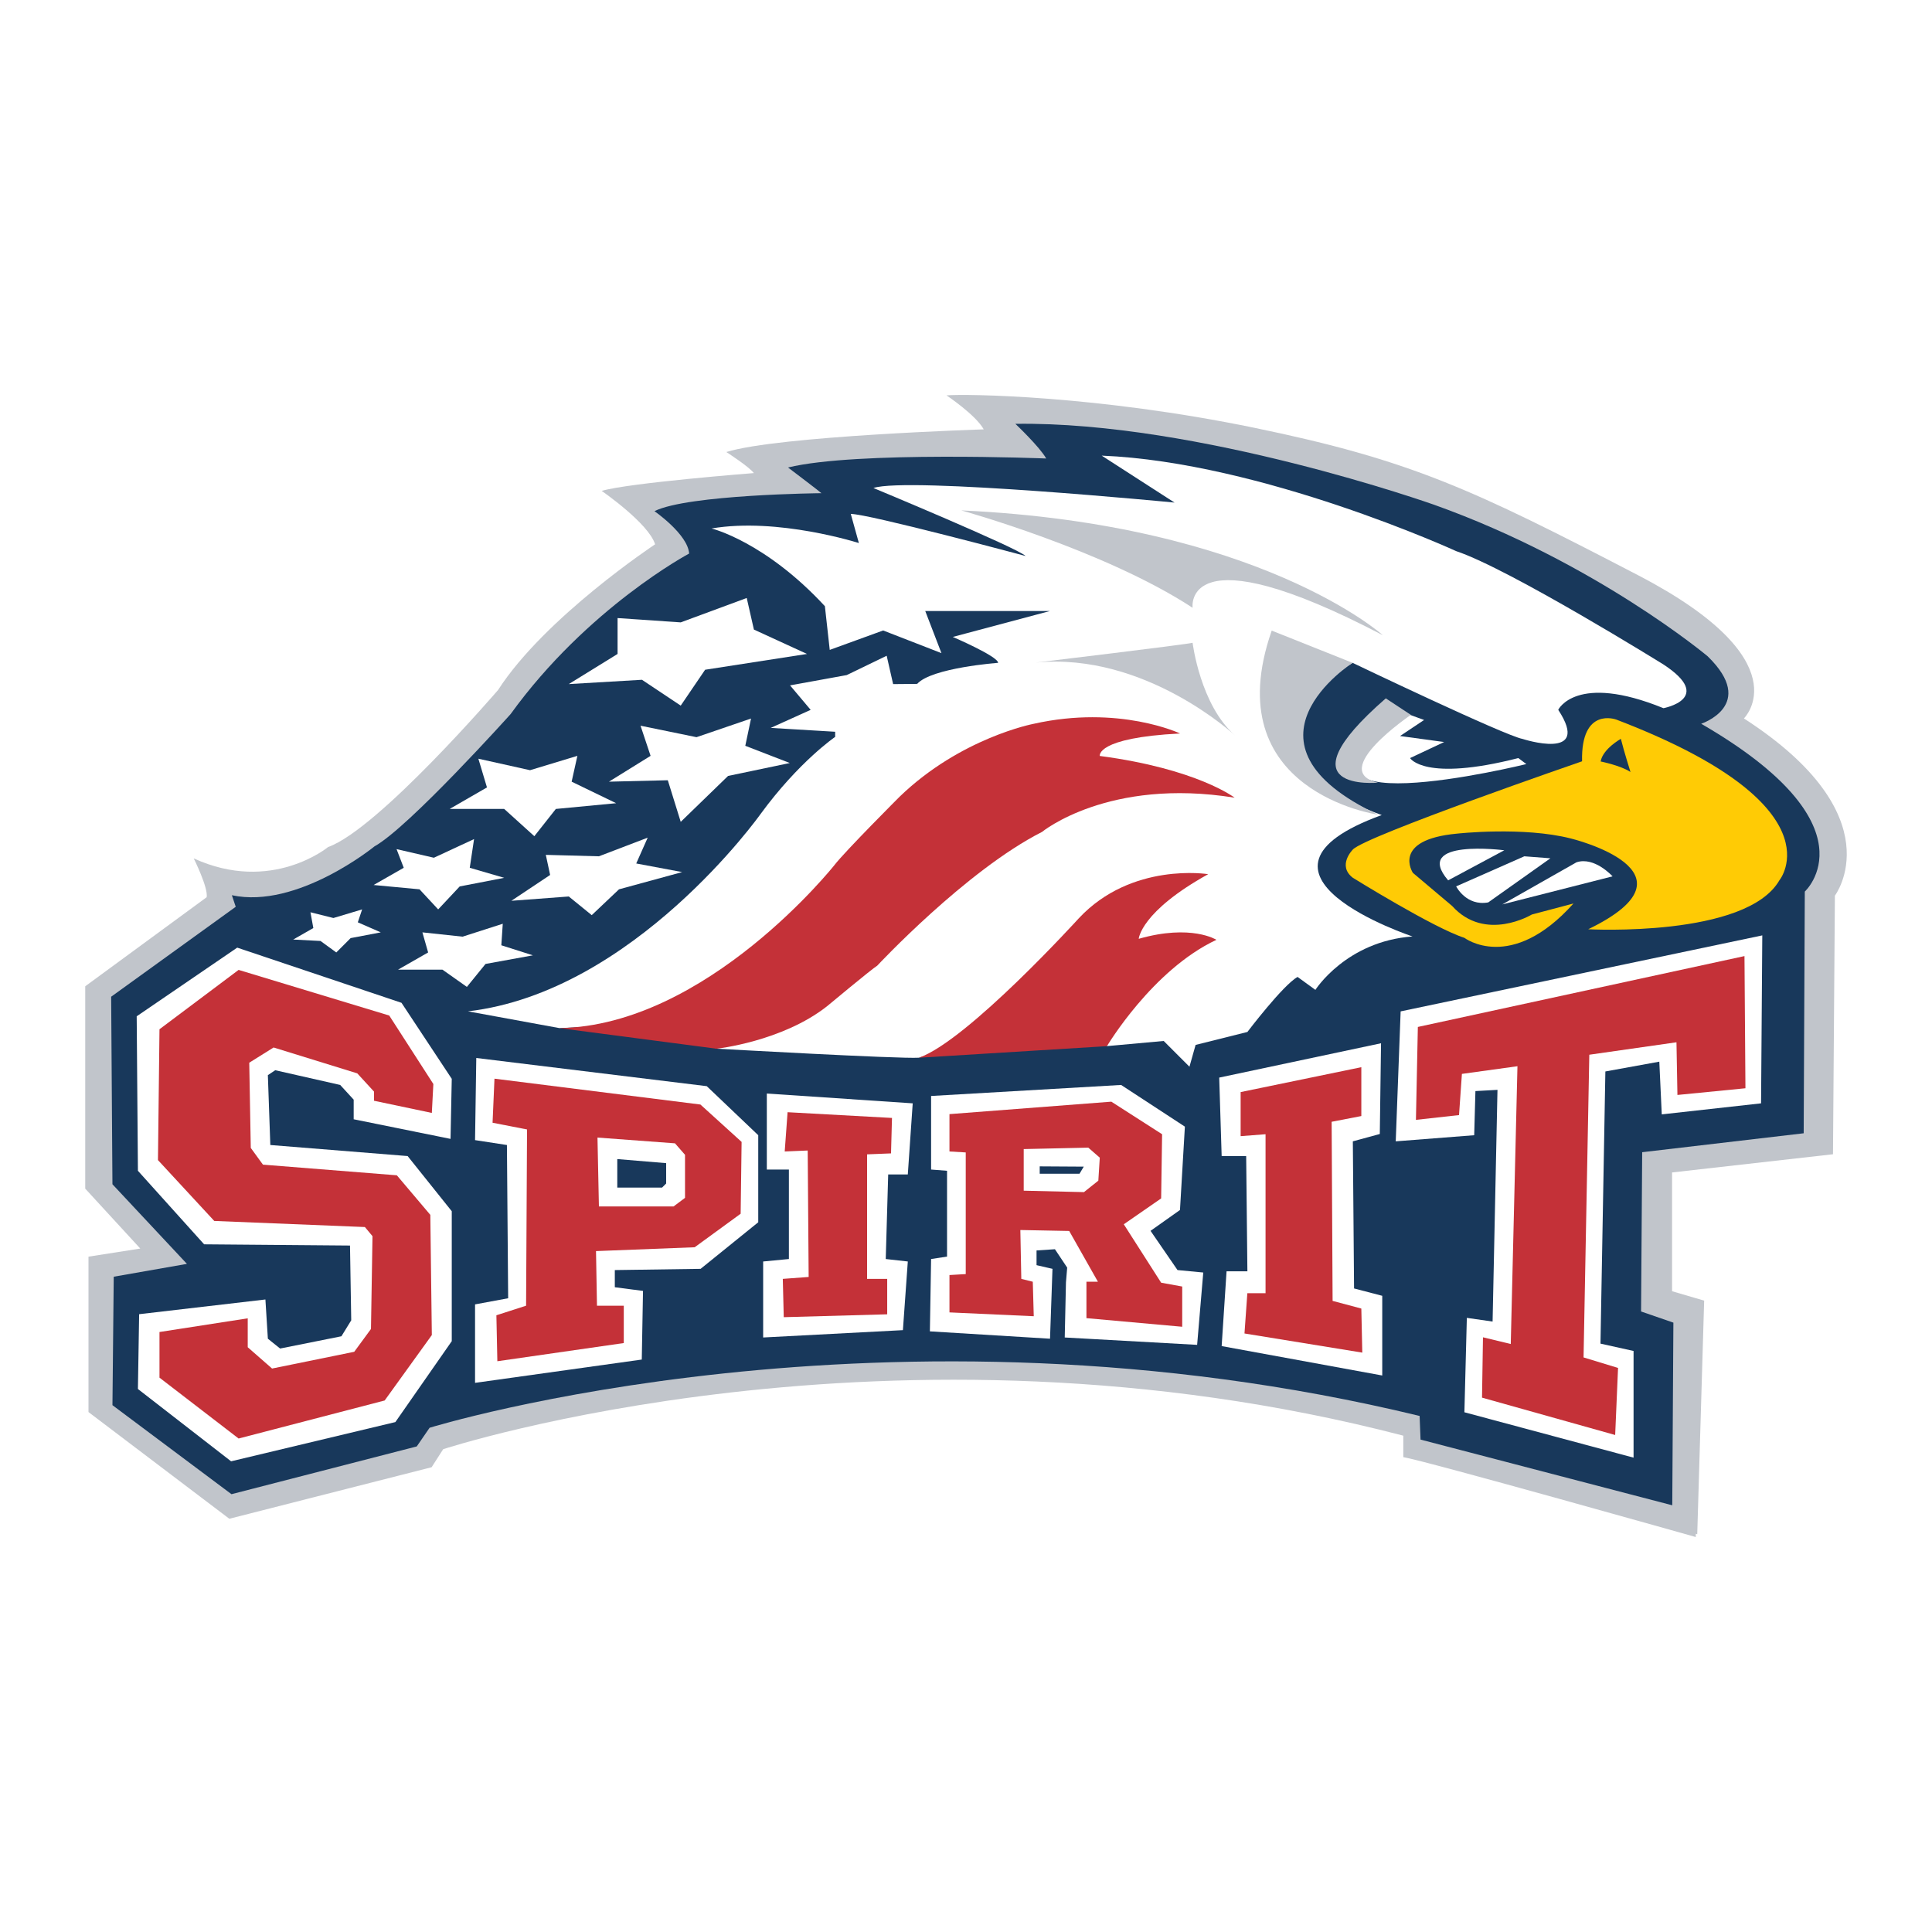 <?xml version="1.0" encoding="utf-8"?>
<!-- Generator: Adobe Illustrator 13.0.0, SVG Export Plug-In . SVG Version: 6.00 Build 14948)  -->
<!DOCTYPE svg PUBLIC "-//W3C//DTD SVG 1.0//EN" "http://www.w3.org/TR/2001/REC-SVG-20010904/DTD/svg10.dtd">
<svg version="1.0" id="Layer_1" xmlns="http://www.w3.org/2000/svg" xmlns:xlink="http://www.w3.org/1999/xlink" x="0px" y="0px"
	 width="192.756px" height="192.756px" viewBox="0 0 192.756 192.756" enable-background="new 0 0 192.756 192.756"
	 xml:space="preserve">
<g>
	<polygon fill-rule="evenodd" clip-rule="evenodd" fill="#FFFFFF" points="0,0 192.756,0 192.756,192.756 0,192.756 0,0 	"/>
	<path fill-rule="evenodd" clip-rule="evenodd" fill="#C1C5CB" d="M22.88,151.527l20.181-5.141l1.157-1.801
		c0,0,44.668-14.646,95.768-1.354c51.1,13.293,0.172,1.727,0.172,1.727l29.176,8.113l0.69-23.307l-3.202-0.938v-11.85l16.055-1.816
		l0.19-25.802c0,0,6.021-7.932-9.078-17.679c0,0,5.886-5.744-10.589-14.305c-16.476-8.561-22.612-11.468-38.28-14.698
		c-15.667-3.23-28.75-3.392-30.688-3.23c0,0,2.907,1.938,3.715,3.392c0,0-20.513,0.646-25.681,2.261c0,0,2.261,1.454,2.746,2.1
		c0,0-12.437,0.969-15.183,1.777c0,0,4.684,3.23,5.33,5.33c0,0-10.983,7.268-15.667,14.536c0,0-11.953,13.891-16.959,15.667
		c0,0-5.653,4.684-13.406,1.131c0,0,1.454,2.907,1.292,3.876L8.504,98.402v20.189l5.492,5.977l-5.168,0.809v15.504L22.88,151.527
		L22.88,151.527z"/>
	<path fill-rule="evenodd" clip-rule="evenodd" fill="#C1C5CB" d="M169.188,153.35c0,0-26.866-7.584-29.18-7.971v-2.826l29.18,7.455
		V153.35L169.188,153.35z"/>
	<path fill-rule="evenodd" clip-rule="evenodd" fill="#18385B" d="M23.095,149.076l18.486-4.766l1.279-1.861
		c0,0,45.497-14.086,98.775-1.18l0.093,2.359l25.114,6.555l0.112-18.223l-3.224-1.113l0.111-15.891l16.113-1.889l0.111-24.115
		c0,0,7.216-6.581-10.337-16.743c0,0,5.647-1.858,0.649-6.728c0,0-11.149-9.355-27.296-15.122c0,0-23.452-8.33-41.777-8.074
		c0,0,2.436,2.307,3.076,3.46c0,0-18.967-0.768-25.758,0.897c0,0,3.307,2.505,3.332,2.563c0,0-13.327,0.128-16.659,1.794
		c0,0,3.332,2.307,3.46,4.229c0,0-10.124,5.382-17.813,16.019c0,0-10.124,11.277-13.583,13.199c0,0-7.689,6.279-14.225,4.87
		l0.385,1.154L11.09,99.443l0.128,18.709l7.433,7.945l-7.304,1.281l-0.128,12.816L23.095,149.076L23.095,149.076z"/>
	<polygon fill-rule="evenodd" clip-rule="evenodd" fill="#FFFFFF" points="35.287,111.67 44.95,113.627 45.072,107.635 
		40.057,100.051 23.667,94.546 13.638,101.396 13.76,116.809 20.365,124.146 34.92,124.268 35.042,131.73 34.063,133.32 
		27.948,134.543 26.725,133.564 26.48,129.65 13.882,131.117 13.76,138.58 23.056,145.795 39.446,141.881 45.072,133.809 
		45.072,120.844 40.669,115.34 26.97,114.238 26.725,107.268 27.459,106.777 33.941,108.246 35.287,109.713 35.287,111.67 	"/>
	<polygon fill-rule="evenodd" clip-rule="evenodd" fill="#FFFFFF" points="47.396,137.967 64.03,135.643 64.153,128.795 
		61.34,128.428 61.34,126.715 69.901,126.592 75.65,121.945 75.65,113.26 70.513,108.367 47.519,105.555 47.396,113.75 
		50.576,114.238 50.699,129.527 47.396,130.139 47.396,137.967 	"/>
	<polygon fill-rule="evenodd" clip-rule="evenodd" fill="#FFFFFF" points="76.14,125.859 76.14,133.441 90.083,132.709 
		90.572,125.859 88.371,125.613 88.615,117.174 90.572,117.174 91.062,110.08 76.506,109.102 76.506,116.686 78.708,116.686 
		78.708,125.613 76.14,125.859 	"/>
	<polygon fill-rule="evenodd" clip-rule="evenodd" fill="#FFFFFF" points="92.774,132.83 104.761,133.564 105.006,126.592 
		103.416,126.225 103.416,124.758 105.25,124.635 106.474,126.471 106.351,127.938 106.229,133.441 119.438,134.176 120.05,126.959 
		117.481,126.715 114.79,122.801 117.727,120.721 118.216,112.404 111.854,108.246 92.896,109.346 92.896,116.686 94.487,116.809 
		94.487,125.369 92.896,125.613 92.774,132.83 	"/>
	<polygon fill-rule="evenodd" clip-rule="evenodd" fill="#FFFFFF" points="137.907,137.234 137.907,129.283 135.095,128.549 
		134.973,113.871 137.663,113.139 137.786,104.086 121.641,107.512 121.885,115.34 124.331,115.34 124.453,126.838 122.374,126.838 
		121.885,134.299 137.907,137.234 	"/>
	<polygon fill-rule="evenodd" clip-rule="evenodd" fill="#FFFFFF" points="139.742,100.906 175.824,93.324 175.702,110.08 
		165.795,111.182 165.55,105.922 160.168,106.9 159.68,134.053 162.981,134.787 162.981,145.43 146.103,140.902 146.347,131.484 
		148.916,131.852 149.404,108.734 147.203,108.857 147.081,113.26 139.253,113.871 139.742,100.906 	"/>
	<path fill-rule="evenodd" clip-rule="evenodd" fill="#FFFFFF" d="M119.285,104.252l5.168-1.293c0,0,3.554-4.684,5.007-5.49
		l1.777,1.291c0,0,3.068-4.845,9.69-5.33c0,0-19.059-6.299-3.068-12.114c0,0-18.09-5.976-2.907-15.183c0,0,15.184,7.269,16.96,7.592
		c0,0,6.945,2.261,3.553-2.907c0,0,1.777-3.715,10.499-0.162c0,0,5.169-0.969,0-4.361c0,0-15.345-9.53-20.675-11.306
		c0,0-19.382-8.884-35.372-9.53l7.268,4.684c0,0-26.65-2.584-30.042-1.454c0,0,14.375,5.976,15.183,6.784
		c0,0-15.668-4.199-17.444-4.199l0.808,2.907c0,0-8.076-2.584-14.698-1.454c0,0,5.33,1.292,11.307,7.753l0.484,4.361l5.33-1.938
		l5.815,2.261l-1.615-4.2h12.437l-9.691,2.584c0,0,4.522,1.938,4.522,2.584c0,0-6.622,0.485-8.076,2.1l-2.398,0.021l-0.643-2.828
		l-3.985,1.928l-5.656,1.028l2.057,2.442l-3.985,1.8l6.428,0.385v0.514c0,0-3.6,2.442-7.456,7.713c0,0-12.597,17.74-29.179,19.667
		l9.126,1.672l10.798-0.516l4.885,2.57c0,0,18.253,1.029,20.181,0.9l14.783-3.984l3.984,2.828l5.656-0.514l2.571,2.57
		L119.285,104.252L119.285,104.252z"/>
	<polygon fill-rule="evenodd" clip-rule="evenodd" fill="#FFFFFF" points="80.515,65.245 75.217,62.811 74.501,59.661 
		67.916,62.095 61.615,61.665 61.615,65.245 56.747,68.251 64.049,67.822 67.916,70.399 70.35,66.82 80.515,65.245 	"/>
	<polygon fill-rule="evenodd" clip-rule="evenodd" fill="#FFFFFF" points="74.358,74.408 74.931,71.688 69.49,73.549 63.906,72.404 
		64.909,75.411 60.756,77.988 66.627,77.845 67.916,81.997 72.641,77.415 78.797,76.126 74.358,74.408 	"/>
	<polygon fill-rule="evenodd" clip-rule="evenodd" fill="#FFFFFF" points="55.458,80.708 61.472,80.136 57.033,77.988 
		57.606,75.411 52.881,76.843 47.727,75.697 48.585,78.561 44.863,80.708 50.304,80.708 53.311,83.429 55.458,80.708 	"/>
	<polygon fill-rule="evenodd" clip-rule="evenodd" fill="#FFFFFF" points="59.038,91.304 61.758,88.727 68.059,87.008 
		63.477,86.149 64.622,83.572 59.754,85.433 54.456,85.29 54.886,87.295 51.02,89.872 56.747,89.442 59.038,91.304 	"/>
	<polygon fill-rule="evenodd" clip-rule="evenodd" fill="#FFFFFF" points="45.865,88.44 50.304,87.581 46.868,86.579 47.297,83.715 
		43.288,85.577 39.565,84.717 40.281,86.579 37.274,88.297 41.856,88.727 43.717,90.731 45.865,88.44 	"/>
	<polygon fill-rule="evenodd" clip-rule="evenodd" fill="#FFFFFF" points="46.151,93.451 50.161,92.163 50.018,94.311 
		53.167,95.313 48.442,96.172 46.581,98.463 44.147,96.745 39.708,96.745 42.715,95.026 42.143,93.022 46.151,93.451 	"/>
	<polygon fill-rule="evenodd" clip-rule="evenodd" fill="#FFFFFF" points="33.552,95.026 34.983,93.595 37.99,93.022 35.699,92.02 
		36.129,90.731 33.265,91.59 30.974,91.018 31.261,92.592 29.256,93.738 31.977,93.881 33.552,95.026 	"/>
	<path fill-rule="evenodd" clip-rule="evenodd" fill="#FFFFFF" d="M152.283,76.232c0,0-27.603,6.801-12.401-5.2l2.2,0.8l-2.4,1.601
		l4.4,0.6l-3.4,1.6c0,0,1.4,2.4,10.802,0L152.283,76.232L152.283,76.232z"/>
	<path fill-rule="evenodd" clip-rule="evenodd" fill="#FFFFFF" d="M149.883,90.233l11.001-2.8c0,0-1.8-2-3.6-1.4L149.883,90.233
		L149.883,90.233z"/>
	<path fill-rule="evenodd" clip-rule="evenodd" fill="#FFFFFF" d="M148.482,90.033l6.201-4.4l-2.601-0.2l-6.801,3
		C145.282,88.433,146.283,90.433,148.482,90.033L148.482,90.033z"/>
	<path fill-rule="evenodd" clip-rule="evenodd" fill="#FFFFFF" d="M144.482,87.833l5.601-3
		C150.083,84.833,140.882,83.633,144.482,87.833L144.482,87.833z"/>
	<polygon fill-rule="evenodd" clip-rule="evenodd" fill="#C43138" points="15.912,132.895 24.716,131.529 24.716,134.414 
		27.145,136.539 35.342,134.869 37.012,132.592 37.164,123.332 36.405,122.422 21.376,121.814 15.76,115.742 15.912,102.688 
		23.806,96.767 38.834,101.32 43.236,108.152 43.084,111.037 37.316,109.822 37.316,108.91 35.646,107.09 27.297,104.508 
		24.868,106.027 25.02,114.527 26.234,116.197 39.593,117.26 42.933,121.207 43.084,133.199 38.378,139.727 23.806,143.521 
		15.912,137.449 15.912,132.895 	"/>
	<polygon fill-rule="evenodd" clip-rule="evenodd" fill="#C43138" points="49.621,135.811 62.235,133.996 62.235,130.27 
		59.56,130.27 59.464,124.822 69.308,124.439 73.895,121.094 73.99,113.928 69.881,110.199 49.334,107.619 49.143,112.016 
		52.583,112.686 52.488,130.27 49.525,131.225 49.621,135.811 	"/>
	<polygon fill-rule="evenodd" clip-rule="evenodd" fill="#C43138" points="78.195,131.416 88.516,131.129 88.516,127.594 
		86.509,127.594 86.509,115.17 88.898,115.074 88.994,111.537 78.577,110.965 78.291,114.883 80.584,114.787 80.68,127.402 
		78.1,127.594 78.195,131.416 	"/>
	<polygon fill-rule="evenodd" clip-rule="evenodd" fill="#C43138" points="94.728,130.938 94.728,127.211 96.352,127.115 
		96.352,114.979 94.728,114.883 94.728,111.156 110.878,109.914 115.943,113.162 115.848,119.566 112.12,122.146 115.848,127.975 
		117.95,128.357 117.95,132.371 108.394,131.512 108.394,127.879 109.54,127.879 106.674,122.814 101.8,122.719 101.896,127.594 
		103.042,127.879 103.138,131.32 94.728,130.938 	"/>
	<polygon fill-rule="evenodd" clip-rule="evenodd" fill="#C43138" points="135.916,134.951 124.162,133.041 124.448,129.025 
		126.264,129.025 126.264,113.162 123.779,113.354 123.779,108.957 135.82,106.473 135.82,111.348 132.858,111.92 132.954,129.791 
		135.82,130.555 135.916,134.951 	"/>
	<polygon fill-rule="evenodd" clip-rule="evenodd" fill="#C43138" points="141.268,111.729 141.459,102.459 174.047,95.388 
		174.143,108.576 167.357,109.244 167.262,103.988 158.565,105.23 157.992,135.43 161.433,136.48 161.146,143.17 147.861,139.443 
		147.957,133.422 150.729,134.092 151.397,106.377 145.855,107.143 145.568,111.252 141.268,111.729 	"/>
	<path fill-rule="evenodd" clip-rule="evenodd" fill="#C43138" d="M55.812,102.576l15.683,2.055c0,0,6.525-0.707,11.009-4.23
		c0,0,4.484-3.736,5.018-4.056c0,0,8.86-9.501,16.439-13.344c0,0,6.618-5.444,19.215-3.416c0,0-3.735-2.882-13.45-4.163
		c0,0-0.427-1.815,8.007-2.242c0,0-6.085-2.882-14.625-0.961c0,0-7.259,1.388-13.344,7.259c0,0-5.444,5.444-6.512,6.832
		C83.251,86.31,70.552,102.316,55.812,102.576L55.812,102.576z"/>
	<path fill-rule="evenodd" clip-rule="evenodd" fill="#C43138" d="M91.676,105.531l18.767-1.156c0,0,4.52-7.609,10.92-10.609
		c0,0-2.501-1.6-7.752-0.1c0,0,0.184-2.709,6.931-6.449c0,0-7.628-1.247-12.908,4.4C107.634,91.617,96.545,103.826,91.676,105.531
		L91.676,105.531z"/>
	<path fill-rule="evenodd" clip-rule="evenodd" fill="#FFCB05" d="M158.456,92.712c0,0,15.778,0.856,19.08-4.893
		c0,0,6.115-7.461-16.268-16.023c0,0-3.547-1.345-3.425,4.159c0,0-21.648,7.46-22.872,8.806c0,0-1.59,1.59,0,2.813
		c0,0,8.072,5.015,11.13,5.993c0,0,4.648,3.547,10.886-3.425l-4.158,1.101c0,0-4.647,2.813-7.95-0.856l-3.914-3.302
		c0,0-2.201-3.302,4.403-3.914c0,0,6.604-0.734,11.375,0.489C156.743,83.661,170.32,86.963,158.456,92.712L158.456,92.712z"/>
	<path fill-rule="evenodd" clip-rule="evenodd" fill="#C1C5CB" d="M140.764,71.324c0,0-8.292,5.607-3.285,6.761
		c0,0-10.014,0.989,0.782-8.41L140.764,71.324L140.764,71.324z"/>
	<path fill-rule="evenodd" clip-rule="evenodd" fill="#C1C5CB" d="M137.505,81.283c0,0-16.242-2.277-10.626-18.368l8.073,3.218
		C134.952,66.133,122.325,74.148,137.505,81.283L137.505,81.283z"/>
	<path fill-rule="evenodd" clip-rule="evenodd" fill="#C1C5CB" d="M103.35,66.104c0,0,15.181-1.822,15.636-1.974
		c0,0,0.759,6.224,4.25,9.26C123.235,73.39,114.279,65.041,103.35,66.104L103.35,66.104z"/>
	<path fill-rule="evenodd" clip-rule="evenodd" fill="#C1C5CB" d="M137.961,63.371c0,0-12.296-11.082-42.049-12.448
		c0,0,14.269,3.947,23.074,9.715C118.985,60.638,117.923,52.896,137.961,63.371L137.961,63.371z"/>
	<polygon fill-rule="evenodd" clip-rule="evenodd" fill="#FFFFFF" points="102.136,118.795 108.149,118.938 109.581,117.793 
		109.725,115.502 108.579,114.5 102.136,114.643 102.136,118.795 	"/>
	<polygon fill-rule="evenodd" clip-rule="evenodd" fill="#FFFFFF" points="59.754,120.369 67.2,120.369 68.345,119.51 
		68.345,115.215 67.343,114.07 59.611,113.496 59.754,120.369 	"/>
	<polygon fill-rule="evenodd" clip-rule="evenodd" fill="#18385B" points="61.586,118.486 66.056,118.486 66.462,118.08 
		66.462,116.047 61.586,115.641 61.586,118.486 	"/>
	<polygon fill-rule="evenodd" clip-rule="evenodd" fill="#18385B" points="107.703,117.104 103.732,117.104 103.732,116.369 
		108.127,116.396 107.703,117.104 	"/>
	<path fill-rule="evenodd" clip-rule="evenodd" fill="#18385B" d="M159.696,75.971c0,0,2.018,0.411,2.978,1.051
		c0,0-0.641-2.028-0.961-3.309C161.713,73.713,159.921,74.706,159.696,75.971L159.696,75.971z"/>
</g>
</svg>
